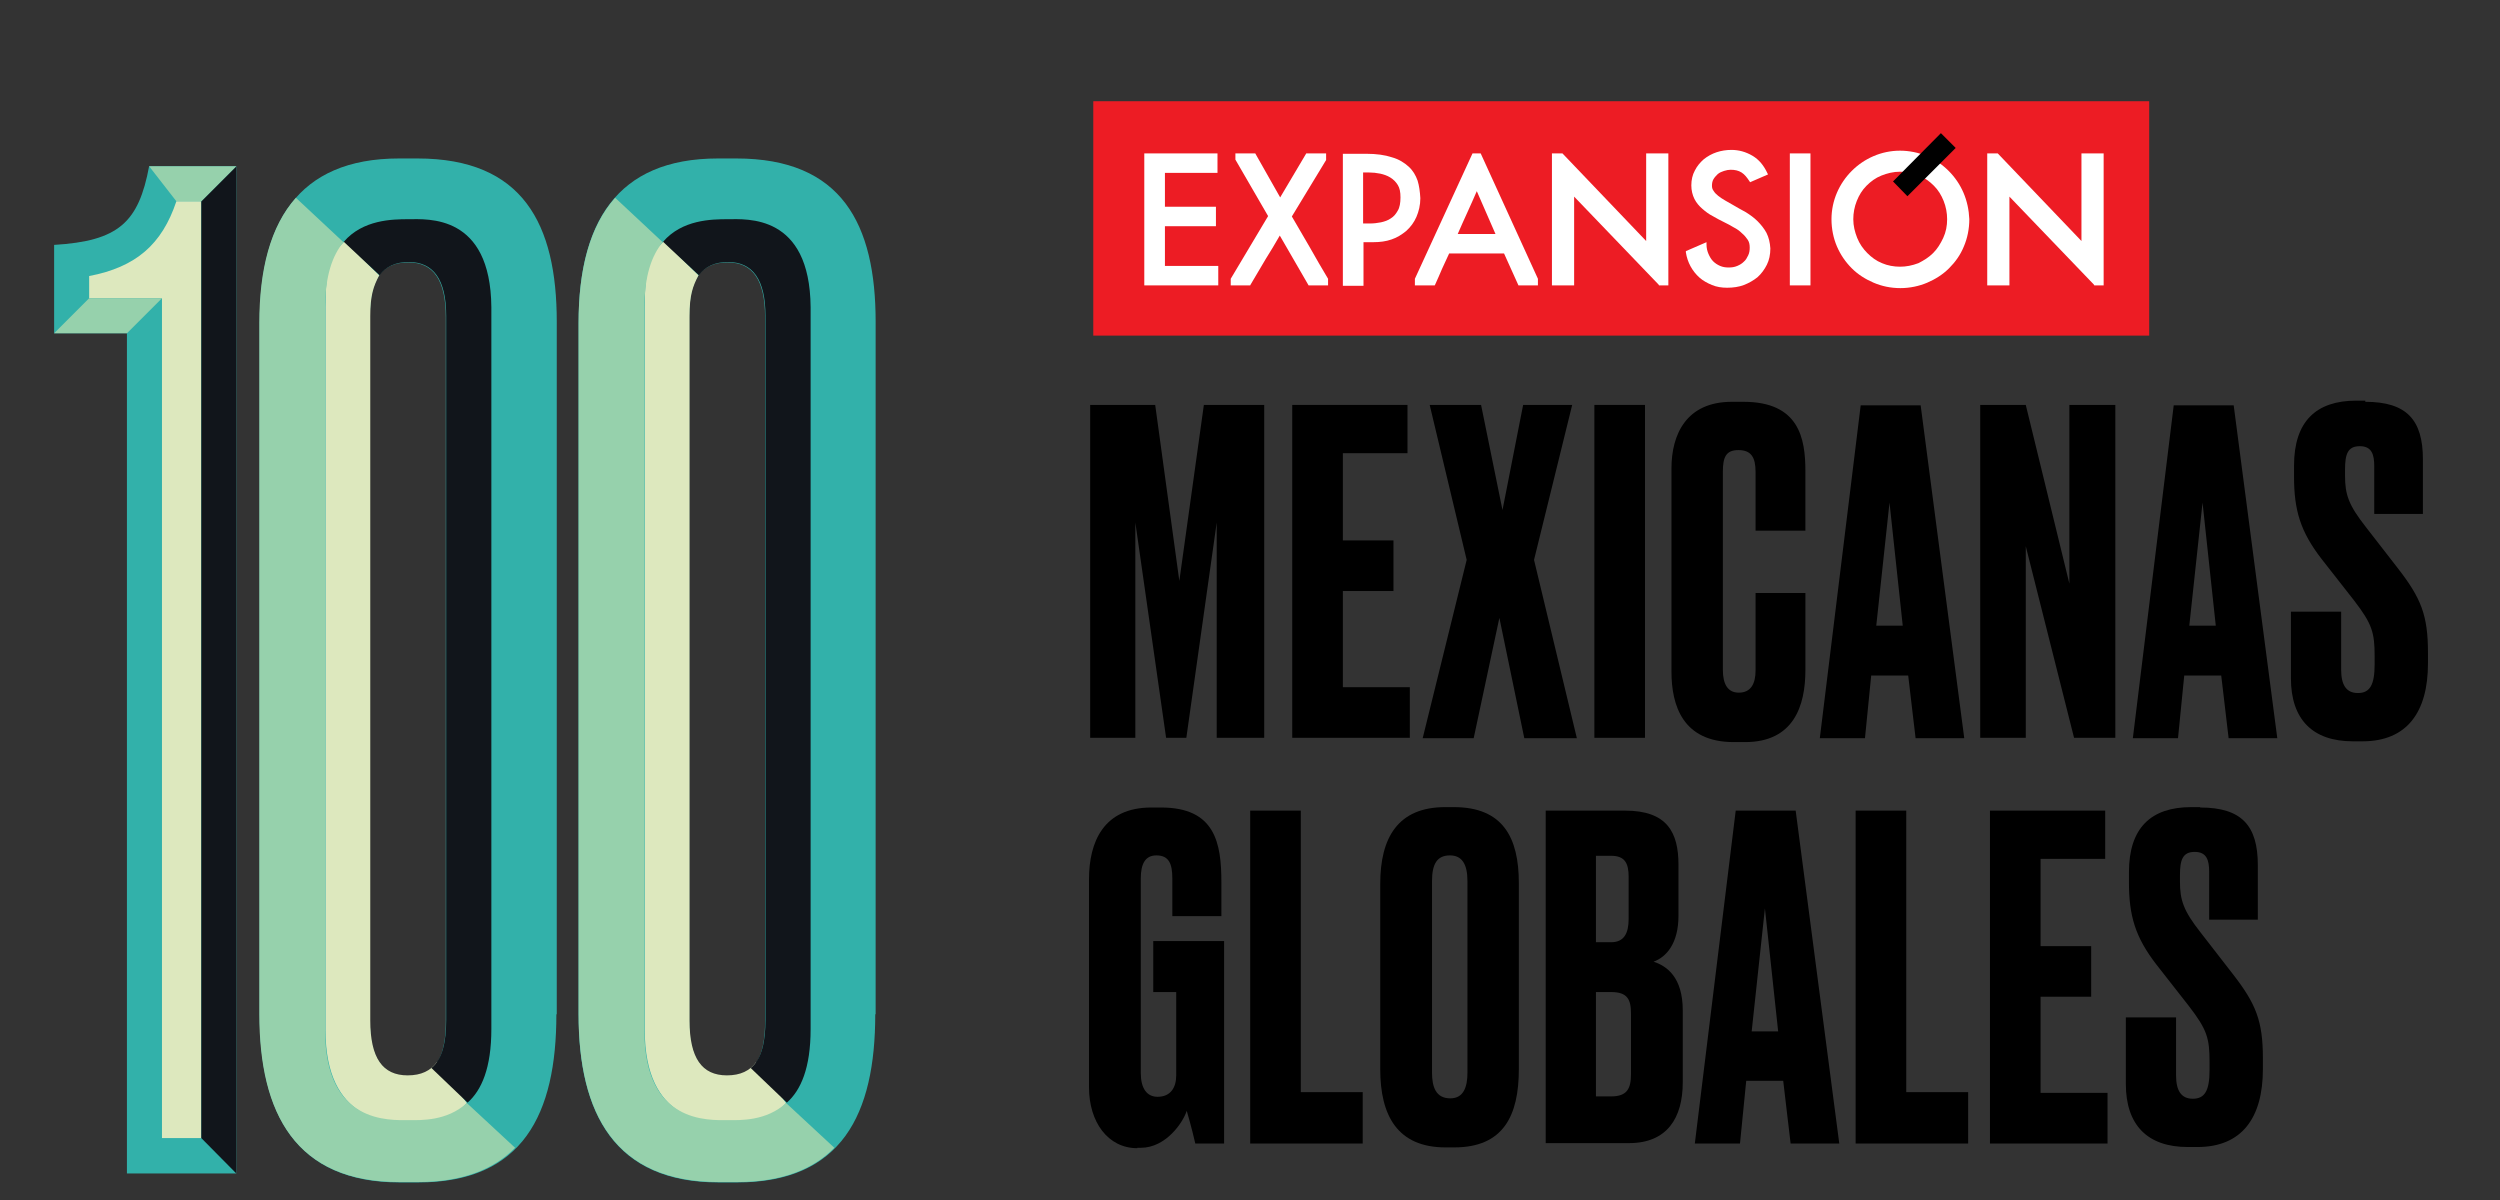 <?xml version="1.0" encoding="utf-8"?>
<!-- Generator: Adobe Illustrator 26.3.1, SVG Export Plug-In . SVG Version: 6.00 Build 0)  -->
<svg version="1.1" id="Layer_1" xmlns="http://www.w3.org/2000/svg" xmlns:xlink="http://www.w3.org/1999/xlink" x="0px" y="0px"
	 viewBox="0 0 642.1 308.3" style="enable-background:new 0 0 642.1 308.3;" xml:space="preserve">
<rect x="0" y="0" width="642.1" height="308.3" fill="#333333" stroke="none"/>
<style type="text/css">
	.st0{fill:#90CE9C;}
	.st1{fill:#00A79D;}
	
		.st2{fill:none;stroke:#90CE9C;stroke-width:2;stroke-linecap:round;stroke-linejoin:round;stroke-miterlimit:10;stroke-dasharray:0,4;}
	.st3{fill:#FFFFFF;}
	.st4{fill:#F0F7E8;}
	.st5{fill:none;stroke:#FFFFFF;stroke-width:0.3;stroke-linecap:round;stroke-linejoin:round;stroke-miterlimit:10;}
	.st6{fill:#00A651;}
	.st7{fill:#D0DBC2;}
	.st8{fill:none;stroke:#90CE9C;stroke-miterlimit:10;}
	.st9{fill:none;stroke:#00A79D;stroke-linecap:round;stroke-linejoin:round;stroke-miterlimit:10;}
	.st10{fill:none;stroke:#F0F7E8;stroke-miterlimit:10;}
	.st11{fill:none;stroke:#00A79D;stroke-miterlimit:10;}
	.st12{clip-path:url(#SVGID_00000143601990340410283130000005516073461045523129_);fill:#32B1AA;}
	.st13{clip-path:url(#SVGID_00000143601990340410283130000005516073461045523129_);fill:#DDE8BE;}
	.st14{fill:#11151B;}
	.st15{fill:#96D1AC;}
	.st16{clip-path:url(#SVGID_00000005969999643827487090000008500568958252325274_);fill:#32B1AA;}
	.st17{clip-path:url(#SVGID_00000005969999643827487090000008500568958252325274_);fill:#DDE8BE;}
	.st18{clip-path:url(#SVGID_00000005969999643827487090000008500568958252325274_);fill:#11151B;}
	.st19{clip-path:url(#SVGID_00000005969999643827487090000008500568958252325274_);fill:#96D1AC;}
	.st20{fill:#32B1AA;}
	.st21{fill:#DDE8BE;}
	.st22{fill:#ED1C24;}
</style>
<g>
	<g>
		<path class="st20" d="M13.9,85.6V62.9c16.5-1,21.7-5.7,24.4-20.2h22.4v258.7H32.6V85.6H13.9z"/>
		<path class="st21" d="M41.6,292.3V76.6H22.9v-5.7c12-2.3,18.7-8.1,22.4-19.2h6.4v240.6H41.6z"/>
	</g>
	<polygon class="st14" points="51.7,51.7 51.7,292.3 60.7,301.4 60.7,42.7 	"/>
	<polygon class="st15" points="38.3,42.7 45.3,51.7 51.7,51.7 60.7,42.7 	"/>
	<polygon class="st15" points="22.9,76.6 13.9,85.6 32.6,85.6 41.6,76.6 	"/>
	<g>
		<path class="st20" d="M142.9,260.5c0,25.7-8.6,43.2-35.5,43.2h-4.7c-26.6,0-36-17.5-36-43.2V83c0-25.5,9.6-42.3,35.8-42.3h4.7
			c27.1,0,35.8,16.8,35.8,42V260.5z M114.5,81.5c0-9.6-3.2-14.1-9.6-14.1c-7.2,0-9.9,4.7-9.9,14.1v180.9c0,7.9,2.2,14.1,10.1,14.1
			c7.4,0,9.4-6.2,9.4-14.1V81.5z"/>
		<path class="st21" d="M104.7,288.3c4.1,0,10.2,0.7,15.2-5l-7.7-10.5c-1.6,2.2-4,3.4-7.5,3.4c-6.4,0-9.6-4.4-9.6-14.1V81.2
			c0-5.4,0.8-7.6,2.3-10.5l-8.9-8.7c-3.6,3.2-4.9,6.9-4.9,16.9v185.6C83.6,288.3,99.8,288.3,104.7,288.3"/>
		<path class="st14" d="M104.9,56.3c-4.1,0-11.7,0.1-16.6,5.8l9.2,8.6c1.6-2.2,4-3.4,7.5-3.4c6.4,0,9.6,4.6,9.6,13.8v180.9
			c0,5.4-0.9,10-3.8,12.3l9.3,8.9c3.6-3.2,6.1-8.9,6.1-18.9V78.9C126,54.9,109.8,56.3,104.9,56.3"/>
		<path class="st15" d="M119.9,283.3c-5.1,4.7-11.9,4.4-14.8,4.4c-5.1,0-21.6,1-21.6-23V79.2c0-8.4,1.9-13.6,4.7-17L76,50.8
			c-6.6,7.4-9.4,18.5-9.4,32.2v177.4c0,25.7,9.4,43.2,36,43.2h4.7c11.4,0,19.5-3.2,25-8.8L119.9,283.3z"/>
		<path class="st20" d="M224.8,260.5c0,25.7-8.6,43.2-35.5,43.2h-4.7c-26.6,0-36-17.5-36-43.2V83c0-25.5,9.6-42.3,35.8-42.3h4.7
			c27.1,0,35.8,16.8,35.8,42V260.5z M196.5,81.5c0-9.6-3.2-14.1-9.6-14.1c-7.2,0-9.9,4.7-9.9,14.1v180.9c0,7.9,2.2,14.1,10.1,14.1
			c7.4,0,9.4-6.2,9.4-14.1V81.5z"/>
		<path class="st21" d="M186.7,288.3c4.1,0,10.2,0.7,15.2-5l-7.7-10.5c-1.6,2.2-4,3.4-7.5,3.4c-6.4,0-9.6-4.4-9.6-14.1V81.2
			c0-5.4,0.8-7.6,2.3-10.5l-8.9-8.7c-3.6,3.2-4.9,6.9-4.9,16.9v185.6C165.6,288.3,181.7,288.3,186.7,288.3"/>
		<path class="st14" d="M186.9,56.3c-4.1,0-11.7,0.1-16.6,5.8l9.2,8.6c1.6-2.2,4-3.4,7.5-3.4c6.4,0,9.6,4.6,9.6,13.8v180.9
			c0,5.4-0.9,10-3.8,12.3l9.3,8.9c3.6-3.2,6.1-8.9,6.1-18.9V78.9C208,54.9,191.8,56.3,186.9,56.3"/>
		<path class="st15" d="M201.9,283.3c-5.1,4.7-11.9,4.4-14.8,4.4c-5.1,0-21.6,1-21.6-23V79.2c0-8.4,1.9-13.6,4.7-17L158,50.8
			c-6.6,7.4-9.4,18.5-9.4,32.2v177.4c0,25.7,9.4,43.2,36,43.2h4.7c11.4,0,19.5-3.2,25-8.8L201.9,283.3z"/>
	</g>
</g>
<g>
	<path d="M280,104h16.7l6.2,45.2l6.3-45.2h15.5v85.5h-12.2v-55.3l-7.8,55.3h-5.2l-7.9-55.3v55.3H280V104z"/>
	<path d="M361.5,104v12.4h-16.6v22.4h13v13h-13v24.7h17.2v13h-30.2V104H361.5z"/>
	<path d="M367.2,104h13.2l5.5,27l5.3-27h12.6l-9.8,39.8l11,45.8h-13.5l-6.4-30.9l-6.6,30.9h-13.1l11.3-45.8L367.2,104z"/>
	<path d="M422.5,189.5h-13V104h13V189.5z"/>
	<path d="M450.9,152.3h12.8v19.8c0,9.2-3,18.5-15.5,18.5h-2.9c-13.1,0-16-9.4-16-18.1v-52.2c0-8.7,3.8-17.1,15.5-17.1h3
		c14.3,0,15.9,9.4,15.9,17.8v15.3h-12.8v-15.1c0-3.7-1.1-5.6-4.4-5.6c-3.2,0-4,1.8-4,5.6v50.8c0,3.8,1.3,5.9,4.1,5.9
		c3.1,0,4.3-2.3,4.3-5.7V152.3z"/>
	<path d="M490.1,173.5h-9.5l-1.6,16.1h-11.6l10.5-85.5h15.4l11.2,85.5h-12.5L490.1,173.5z M481.9,160.7h6.8l-3.4-31.6L481.9,160.7z"
		/>
	<path d="M520.3,104l11.2,45.9V104h11.8v85.5h-10.6l-12.4-49.2v49.2h-11.7V104H520.3z"/>
	<path d="M570.5,173.5h-9.5l-1.6,16.1h-11.6l10.5-85.5h15.4l11.2,85.5h-12.5L570.5,173.5z M562.3,160.7h6.8l-3.4-31.6L562.3,160.7z"
		/>
	<path d="M607.5,103.2c10.7,0,14.8,4.7,14.8,14.8v14h-12.5v-12.3c0-2.9-0.6-5.1-3.7-5.1s-3.8,2-3.8,6v1.6c0,4.8,0.9,7.5,5.3,13.1
		l8.3,10.7c5.9,7.6,7.7,12,7.7,21.6v2.8c0,12.5-5.4,20-16.8,20h-2.5c-10.3,0-15.9-5.6-15.9-16.2v-17.1h12.9v14.9c0,3.9,1.3,6,4.3,6
		c3.1,0,4.3-2.1,4.3-7.4v-2c0-6.1-0.6-8.3-5.3-14.4l-8.3-10.6c-5.5-7.1-7.1-12.6-7.1-21.2v-2.8c0-11.4,5.7-16.7,16-16.7H607.5z"/>
</g>
<g>
	<path d="M292.1,294.9c-7.6,0-12.4-6.8-12.4-15.6v-53.5c0-9.5,3.7-18.4,16-18.4h2.5c13.9,0,15.5,9.1,15.5,19.2v8.7h-12.6v-9.7
		c0-3.8-0.9-5.9-4.1-5.9c-2.8,0-4,2.1-4,5.9v50c0,4,1.6,6.1,4.3,6.1c3.3,0,4.8-2.3,4.8-5.5v-21.4h-5.9v-13.1h18.2v52H307
		c-0.1-0.5-1.1-4.7-2.2-8.4c-0.9,2.9-5.3,9.5-11.8,9.5H292.1z"/>
	<path d="M334.1,208.2v72.3H350v13.2h-28.9v-85.5H334.1z"/>
	<path d="M390.1,274.6c0,12-4,20.1-16.6,20.1h-2.2c-12.4,0-16.8-8.2-16.8-20.1V227c0-11.8,4.5-19.7,16.7-19.7h2.2
		c12.6,0,16.7,7.8,16.7,19.5V274.6z M376.9,226.3c0-4.5-1.5-6.6-4.5-6.6c-3.3,0-4.6,2.2-4.6,6.6v49.2c0,3.7,1,6.6,4.7,6.6
		c3.4,0,4.4-2.9,4.4-6.6V226.3z"/>
	<path d="M396.9,208.2h20.5c10.8,0,13.7,5.6,13.7,13.9v13.1c0,7.1-3.1,10.6-6.4,11.8c3.4,1.1,7.5,4,7.5,12.5v18.5
		c0,9.1-4,15.6-13.8,15.6h-21.4V208.2z M409.9,219.8V242h3.9c3.4,0,4.5-2.4,4.5-6v-10.8c0-3.4-0.9-5.4-4.5-5.4H409.9z M409.9,254.7
		v26.9h3.9c4.1,0,5.1-2,5.1-5.7v-15.6c0-3.6-0.9-5.5-5.1-5.5H409.9z"/>
	<path d="M458,277.6h-9.5l-1.6,16.1h-11.6l10.5-85.5h15.4l11.2,85.5h-12.5L458,277.6z M449.9,264.9h6.8l-3.4-31.6L449.9,264.9z"/>
	<path d="M489.6,208.2v72.3h15.9v13.2h-28.9v-85.5H489.6z"/>
	<path d="M540.7,208.2v12.4h-16.6V243h13v13h-13v24.7h17.2v13h-30.2v-85.5H540.7z"/>
	<path d="M565.1,207.4c10.7,0,14.8,4.7,14.8,14.8v14h-12.5v-12.3c0-2.9-0.6-5.1-3.7-5.1s-3.8,2-3.8,6v1.6c0,4.8,0.9,7.5,5.3,13.1
		l8.3,10.7c5.9,7.6,7.7,12,7.7,21.6v2.8c0,12.5-5.4,20-16.8,20h-2.5c-10.3,0-15.9-5.6-15.9-16.2v-17.1h12.9v14.9c0,3.9,1.3,6,4.3,6
		c3.1,0,4.3-2.1,4.3-7.4v-2c0-6.1-0.6-8.3-5.3-14.4l-8.3-10.6c-5.5-7.1-7.1-12.6-7.1-21.2V224c0-11.4,5.7-16.7,16-16.7H565.1z"/>
</g>
<g>
	<rect x="280.8" y="26" class="st22" width="271.2" height="60.2"/>
	<polygon class="st3" points="299.2,68.3 299.2,58.1 312.3,58.1 312.3,53.1 299.2,53.1 299.2,44.4 312.7,44.4 312.7,39.4 
		293.9,39.4 293.9,73.3 312.9,73.3 312.9,68.3 	"/>
	<g>
		<path class="st3" d="M341.1,71.6c-1.6-2.7-3.2-5.4-4.7-8.1c-1.5-2.6-3.1-5.3-4.6-7.9l8.8-14.5v-1.7h-5.1l-6.7,11.3l-6.4-11.3h-5.1
			V41l8.4,14.5l-9.6,16.1v1.7h5l0.1-0.2c1.3-2.2,2.6-4.4,3.9-6.6c1.2-1.9,2.4-3.9,3.6-6l7.4,12.8h5L341.1,71.6L341.1,71.6z"/>
		<path class="st3" d="M359.7,50.7c0,1.4-0.2,2.6-0.7,3.4c-0.5,0.9-1,1.5-1.8,2c-0.7,0.5-1.6,0.8-2.5,1c-1,0.2-1.9,0.3-2.9,0.3h-1.7
			V44.3h1.5c1,0,1.9,0.1,2.9,0.3c0.9,0.2,1.8,0.5,2.6,1c0.8,0.5,1.4,1.1,1.9,1.9C359.5,48.3,359.7,49.3,359.7,50.7 M364.1,46.4
			c-0.5-1.4-1.2-2.6-2.3-3.6c-1.1-1-2.5-1.9-4.3-2.4c-1.8-0.6-4-0.9-6.5-0.9h-6.1v33.9h5.3V62.2h2.6c1.6,0,3.2-0.2,4.6-0.7
			c1.5-0.5,2.7-1.3,3.8-2.2c1.1-1,2-2.2,2.6-3.6c0.6-1.4,1-3,1-4.8C364.7,49.2,364.5,47.7,364.1,46.4"/>
		<path class="st3" d="M384.1,60.1h-9.7c0.8-1.9,1.7-3.8,2.5-5.6c0.8-1.8,1.6-3.5,2.4-5.4L384.1,60.1z M380.3,39.4h-2.1l-14.8,32.2
			v1.7h5.1l0.1-0.2c0.6-1.3,1.2-2.7,1.8-4.1c0.6-1.3,1.2-2.6,1.8-3.9h14.1l3.7,8.2h5v-1.7L380.3,39.4z"/>
	</g>
	<polygon class="st3" points="422.8,39.4 422.8,61.9 401.3,39.4 398.6,39.4 398.6,73.3 404.3,73.3 404.3,50.5 426,73.1 426.1,73.3 
		428.5,73.3 428.5,39.4 	"/>
	<g>
		<path class="st3" d="M453.7,59.8c-0.6-1.1-1.4-2.1-2.3-3c-0.9-0.9-1.9-1.6-3-2.3c-1.1-0.6-2.2-1.2-3.2-1.8
			c-0.7-0.4-1.4-0.8-2.1-1.2c-0.7-0.4-1.3-0.8-1.8-1.2c-0.5-0.4-0.9-0.8-1.2-1.3c-0.3-0.4-0.4-0.8-0.4-1.3c0-0.6,0.1-1.2,0.4-1.7
			c0.3-0.5,0.7-0.9,1.1-1.3c0.5-0.4,1-0.6,1.6-0.8c0.6-0.2,1.2-0.3,1.7-0.3c1.1,0,2,0.2,2.8,0.7c0.8,0.5,1.4,1.3,2,2.2l0.2,0.3
			l4.6-2l-0.2-0.4c-0.9-1.9-2.1-3.4-3.8-4.4c-1.7-1-3.5-1.5-5.4-1.5c-1.3,0-2.6,0.2-3.8,0.6c-1.2,0.4-2.3,1-3.3,1.8
			c-0.9,0.8-1.7,1.7-2.3,2.9c-0.6,1.1-0.9,2.4-0.9,3.8c0,1.3,0.3,2.5,0.8,3.5c0.5,1,1.2,1.8,2,2.5c0.8,0.7,1.7,1.4,2.7,1.9
			c1,0.6,2,1.1,3,1.6c0.8,0.4,1.6,0.8,2.4,1.3c0.8,0.4,1.5,0.9,2.1,1.5c0.6,0.5,1.1,1.1,1.5,1.7c0.4,0.6,0.5,1.3,0.5,2
			c0,0.7-0.1,1.4-0.4,2c-0.3,0.6-0.6,1.2-1.1,1.6c-0.5,0.5-1,0.8-1.7,1.1c-0.7,0.3-1.4,0.4-2.2,0.4c-0.8,0-1.5-0.1-2.2-0.4
			c-0.7-0.3-1.3-0.7-1.8-1.2c-0.5-0.5-0.9-1.2-1.2-1.9c-0.3-0.7-0.5-1.5-0.5-2.4v-0.6l-5.3,2.3l0,0.3c0.2,1.3,0.6,2.5,1.2,3.6
			c0.6,1.1,1.4,2.1,2.3,2.9c0.9,0.8,2,1.4,3.2,1.9c1.2,0.5,2.5,0.7,3.9,0.7c1.5,0,3-0.2,4.3-0.7c1.3-0.5,2.5-1.2,3.5-2
			c1-0.9,1.8-2,2.4-3.2c0.6-1.2,0.9-2.6,0.9-4.2C454.6,62.3,454.3,61,453.7,59.8"/>
	</g>
	<rect x="459.7" y="39.4" class="st3" width="5.3" height="33.9"/>
	<polygon class="st3" points="534.6,39.4 534.6,61.9 513.1,39.4 510.4,39.4 510.4,73.3 516.1,73.3 516.1,50.5 537.8,73.1 
		537.9,73.3 540.3,73.3 540.3,39.4 	"/>
	<g>
		<path class="st3" d="M488,68.5c-1.6,0-3.2-0.3-4.6-0.9c-1.5-0.6-2.7-1.5-3.8-2.6c-1.1-1.1-2-2.4-2.6-3.9c-0.6-1.5-1-3.1-1-4.8
			c0-1.6,0.3-3.2,0.9-4.7c0.6-1.5,1.4-2.8,2.5-3.9c1.1-1.1,2.3-2,3.8-2.6c1.5-0.6,3.1-1,4.8-1c1.8,0,3.4,0.3,4.9,1
			c1.5,0.6,2.7,1.5,3.8,2.6c1.1,1.1,1.9,2.4,2.5,3.9c0.6,1.5,0.9,3.1,0.9,4.7c0,1.7-0.3,3.3-1,4.8c-0.7,1.5-1.5,2.8-2.6,3.9
			c-1.1,1.1-2.4,1.9-3.8,2.6C491.1,68.2,489.6,68.5,488,68.5 M504.3,49.5c-0.9-2.1-2.2-4-3.8-5.6c-1.6-1.6-3.5-2.9-5.6-3.8
			c-2.1-0.9-4.5-1.4-6.9-1.4c-2.4,0-4.7,0.5-6.8,1.4c-2.1,0.9-4,2.2-5.6,3.8c-1.6,1.6-2.9,3.5-3.8,5.6c-0.9,2.1-1.4,4.4-1.4,6.8
			c0,2.5,0.5,4.9,1.4,7c0.9,2.1,2.2,4,3.8,5.6c1.6,1.6,3.5,2.8,5.6,3.7c2.1,0.9,4.4,1.4,6.9,1.4c2.4,0,4.8-0.5,6.9-1.4
			c2.1-0.9,4-2.1,5.6-3.7c1.6-1.6,2.9-3.4,3.8-5.6c0.9-2.1,1.4-4.5,1.4-7C505.7,53.9,505.2,51.6,504.3,49.5"/>
	</g>
	<polygon points="498.5,34.2 486.2,46.6 489.9,50.4 502.3,38 	"/>
</g>
</svg>
